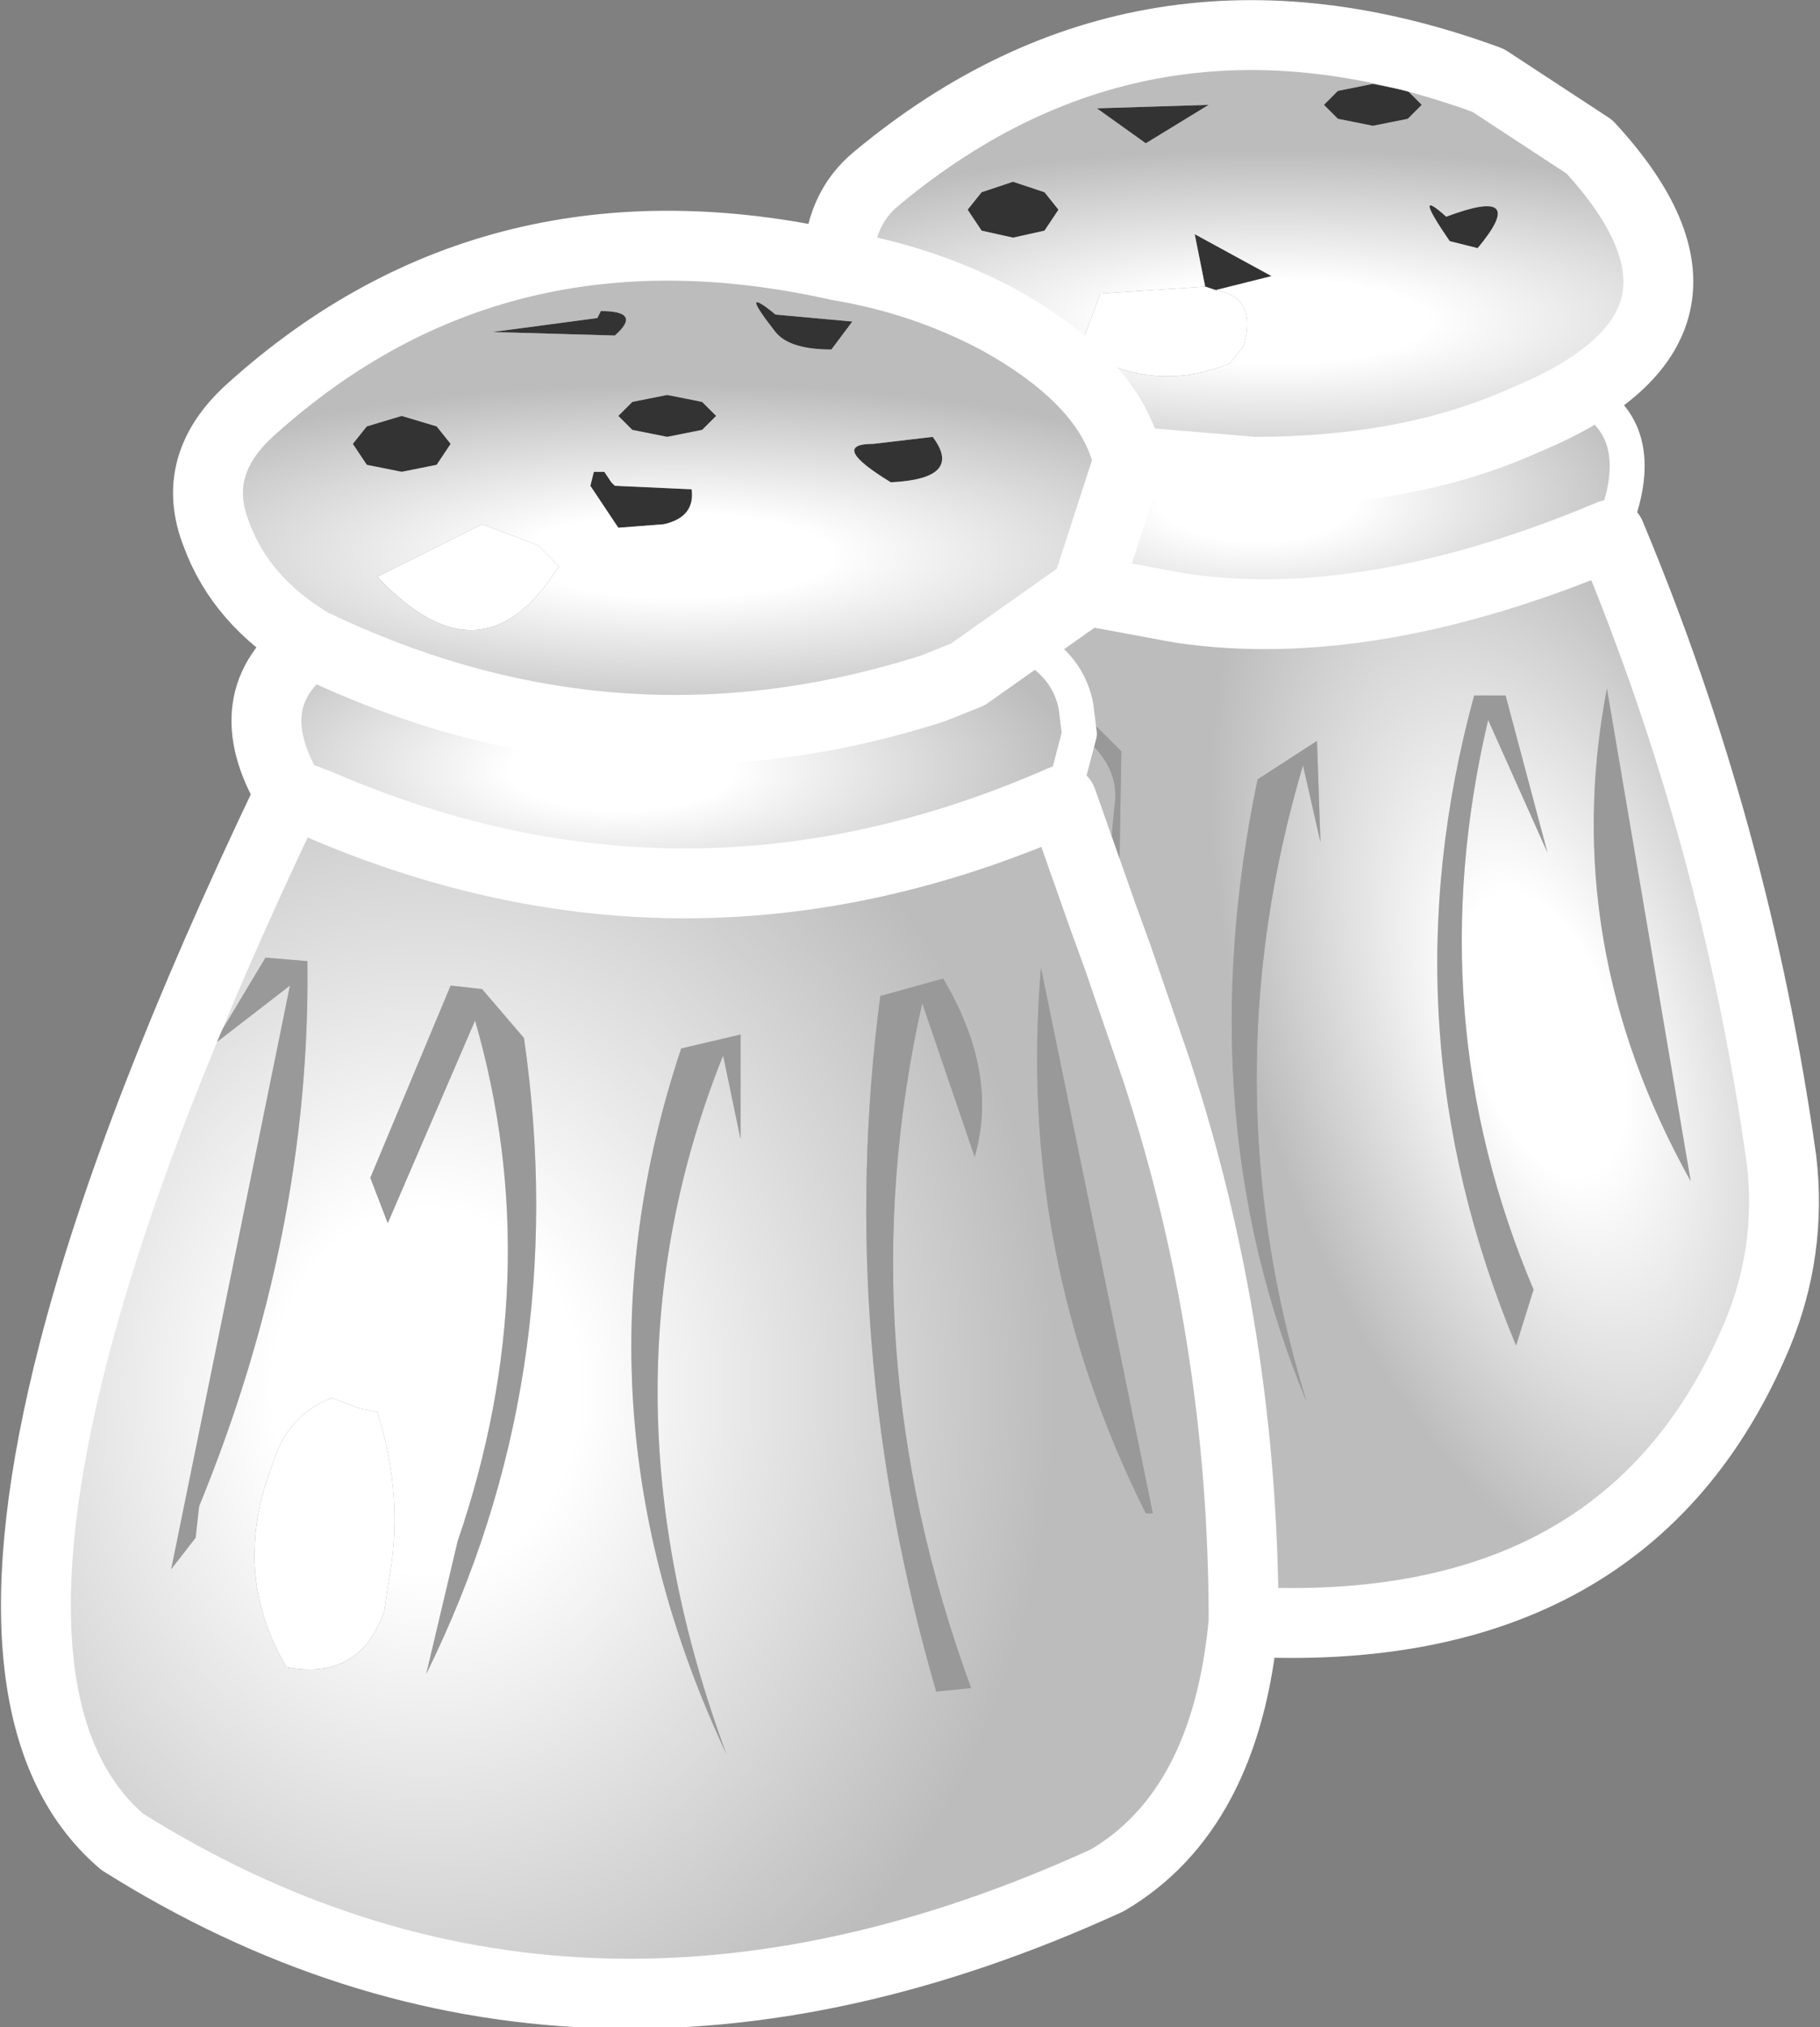 <?xml version="1.0" encoding="UTF-8" standalone="no"?>
<svg xmlns:xlink="http://www.w3.org/1999/xlink" height="29.0px" width="26.05px" xmlns="http://www.w3.org/2000/svg">
  <rect width="100%" height="100%" fill="#808080" stroke="none"/>
  <g transform="matrix(1.0, 0.0, 0.0, 1.0, 13.0, 14.45)">
    <path d="M7.7 -11.35 Q8.9 -11.8 8.15 -10.9 L7.75 -11.0 Q7.2 -11.8 7.7 -11.35 M5.95 -12.95 L6.15 -13.15 6.65 -13.25 7.15 -13.15 7.35 -12.95 7.15 -12.75 6.65 -12.65 6.15 -12.75 5.95 -12.95 M4.3 -12.95 L3.4 -12.4 2.7 -12.9 4.3 -12.95 M4.4 -10.3 L4.25 -10.35 4.1 -11.1 5.2 -10.5 4.4 -10.3 M1.95 -11.7 L2.15 -11.45 1.95 -11.15 1.5 -11.05 1.05 -11.15 0.85 -11.45 1.05 -11.7 1.5 -11.85 1.95 -11.7 M-7.95 -8.1 L-7.75 -8.35 -7.25 -8.5 -6.75 -8.35 -6.55 -8.1 -6.75 -7.8 -7.25 -7.7 -7.75 -7.8 -7.95 -8.1 M-0.25 -7.55 Q-1.15 -8.1 -0.5 -8.1 L0.35 -8.2 Q0.8 -7.6 -0.25 -7.55 M-4.55 -7.5 L-4.5 -7.7 -4.35 -7.7 -4.25 -7.55 -4.2 -7.5 -3.1 -7.45 Q-3.05 -7.05 -3.5 -6.95 L-4.15 -6.9 -4.55 -7.5 M-3.45 -8.8 L-2.95 -8.7 -2.75 -8.5 -2.95 -8.3 -3.45 -8.2 -3.95 -8.3 -4.15 -8.5 -3.95 -8.7 -3.45 -8.8 M-4.4 -10.0 Q-3.8 -10.0 -4.2 -9.65 L-5.95 -9.7 -4.45 -9.9 -4.4 -10.0 M-0.8 -9.85 L-1.1 -9.45 Q-1.7 -9.45 -1.9 -9.7 -2.45 -10.4 -1.9 -9.95 L-0.8 -9.85" fill="#333333" fill-rule="evenodd" stroke="none"/>
    <path d="M4.4 -10.3 Q5.0 -10.2 4.8 -9.5 L4.6 -9.25 Q3.5 -8.8 2.45 -9.45 L2.75 -10.25 4.25 -10.35 4.4 -10.3 M-6.1 -6.95 L-5.3 -6.65 -5.0 -6.35 Q-6.1 -4.6 -7.6 -6.2 L-6.1 -6.95 M-7.85 5.7 L-7.6 5.75 Q-7.2 7.0 -7.45 8.25 L-7.5 8.6 Q-7.85 9.6 -8.9 9.4 -9.7 8.05 -9.1 6.5 -8.9 5.8 -8.25 5.55 L-7.85 5.7" fill="#ffffff" fill-rule="evenodd" stroke="none"/>
    <path d="M2.4 -4.35 L3.05 -3.7 3.0 -0.75 2.8 -1.3 2.95 -2.9 Q3.05 -3.5 2.45 -3.95 L2.4 -4.35 M5.85 -3.85 L5.9 -2.4 5.65 -3.5 Q4.3 1.05 5.7 5.6 4.0 1.5 5.0 -3.3 L5.85 -3.85 M8.1 -4.5 L8.55 -4.5 9.15 -2.25 8.3 -4.15 Q7.3 0.1 8.95 4.0 L8.7 4.8 Q6.8 0.25 8.1 -4.5 M0.9 9.7 L0.4 9.75 Q-1.05 4.75 -0.4 -0.2 L0.5 -0.45 Q1.3 0.9 0.95 2.1 L0.2 -0.1 Q-0.9 4.8 0.9 9.7 M3.5 7.2 L3.4 7.2 Q1.55 3.5 1.9 -0.6 L3.5 7.2 M10.0 -4.6 L11.2 2.45 Q9.3 -0.95 10.0 -4.6 M-2.4 0.35 L-2.4 1.85 -2.65 0.65 Q-4.55 5.4 -2.6 10.65 -4.95 5.65 -3.25 0.55 L-2.4 0.35 M-6.55 -0.35 L-6.1 -0.3 -5.5 0.4 Q-4.8 5.25 -6.9 9.5 L-6.45 7.6 Q-5.15 3.8 -6.2 0.15 L-7.45 3.05 -7.7 2.4 -6.55 -0.35 M-9.2 -0.75 L-8.6 -0.7 Q-8.55 3.2 -10.15 7.1 L-10.2 7.55 -10.55 8.0 -8.85 -0.35 -9.95 0.5 -9.2 -0.75" fill="#999999" fill-rule="evenodd" stroke="none"/>
    <path d="M4.3 -12.95 L2.7 -12.9 3.4 -12.4 4.3 -12.95 M5.95 -12.95 L6.15 -12.75 6.65 -12.65 7.15 -12.75 7.35 -12.95 7.15 -13.15 6.65 -13.25 6.15 -13.15 5.95 -12.95 M7.7 -11.35 Q7.2 -11.8 7.75 -11.0 L8.15 -10.9 Q8.9 -11.8 7.7 -11.35 M8.85 -8.45 Q7.2 -7.7 4.95 -7.7 L3.15 -7.85 Q2.9 -9.0 1.25 -9.9 0.2 -10.45 -1.0 -10.65 -1.0 -11.45 -0.45 -11.9 3.4 -15.1 8.3 -13.3 L9.75 -12.35 Q12.1 -9.8 8.85 -8.45 M4.25 -10.35 L2.75 -10.25 2.45 -9.45 Q3.5 -8.8 4.6 -9.25 L4.8 -9.5 Q5.0 -10.2 4.4 -10.3 L5.2 -10.5 4.1 -11.1 4.25 -10.35 M1.95 -11.7 L1.5 -11.85 1.05 -11.7 0.85 -11.45 1.05 -11.15 1.5 -11.05 1.95 -11.15 2.15 -11.45 1.95 -11.7" fill="url(#gradient0)" fill-rule="evenodd" stroke="none"/>
    <path d="M3.15 -7.85 L2.55 -6.0 0.85 -4.8 0.35 -4.6 Q-4.2 -3.15 -8.55 -5.25 -9.55 -5.85 -9.9 -6.8 -10.3 -7.8 -9.4 -8.6 -5.9 -11.75 -1.0 -10.65 0.2 -10.45 1.25 -9.9 2.9 -9.0 3.15 -7.85 M-0.8 -9.85 L-1.9 -9.95 Q-2.45 -10.4 -1.9 -9.7 -1.7 -9.45 -1.1 -9.45 L-0.8 -9.85 M-4.4 -10.0 L-4.45 -9.9 -5.95 -9.7 -4.2 -9.65 Q-3.8 -10.0 -4.4 -10.0 M-3.45 -8.8 L-3.95 -8.7 -4.15 -8.5 -3.95 -8.3 -3.45 -8.2 -2.95 -8.3 -2.75 -8.5 -2.95 -8.7 -3.45 -8.8 M-4.55 -7.5 L-4.15 -6.9 -3.5 -6.95 Q-3.05 -7.05 -3.1 -7.45 L-4.2 -7.5 -4.25 -7.55 -4.35 -7.7 -4.5 -7.7 -4.55 -7.5 M-0.25 -7.55 Q0.8 -7.6 0.35 -8.2 L-0.5 -8.1 Q-1.15 -8.1 -0.25 -7.55 M-7.95 -8.1 L-7.75 -7.8 -7.25 -7.7 -6.75 -7.8 -6.55 -8.1 -6.75 -8.35 -7.25 -8.5 -7.75 -8.35 -7.95 -8.1 M-6.1 -6.95 L-7.6 -6.2 Q-6.1 -4.6 -5.0 -6.35 L-5.3 -6.65 -6.1 -6.95" fill="url(#gradient1)" fill-rule="evenodd" stroke="none"/>
    <path d="M8.85 -8.45 L9.75 -8.75 Q10.65 -8.2 10.05 -6.8 6.6 -5.35 3.9 -5.75 L2.55 -6.0 3.15 -7.85 4.95 -7.7 Q7.2 -7.7 8.85 -8.45" fill="url(#gradient2)" fill-rule="evenodd" stroke="none"/>
    <path d="M2.55 -6.0 L3.9 -5.75 Q6.6 -5.35 10.05 -6.8 11.85 -2.5 12.5 2.15 12.65 3.45 12.15 4.65 10.3 9.05 4.8 8.75 4.8 4.65 3.55 0.85 L3.0 -0.75 3.05 -3.7 2.4 -4.35 Q2.3 -4.85 1.85 -5.15 L0.85 -4.8 2.55 -6.0 M2.45 -3.95 Q3.05 -3.5 2.95 -2.9 L2.8 -1.3 2.2 -3.0 2.45 -3.95 M8.1 -4.5 Q6.8 0.25 8.7 4.8 L8.95 4.0 Q7.3 0.1 8.3 -4.15 L9.15 -2.25 8.55 -4.5 8.1 -4.5 M5.85 -3.85 L5.0 -3.3 Q4.0 1.5 5.7 5.6 4.3 1.05 5.65 -3.5 L5.9 -2.4 5.85 -3.85 M10.0 -4.6 Q9.3 -0.95 11.2 2.45 L10.0 -4.6" fill="url(#gradient3)" fill-rule="evenodd" stroke="none"/>
    <path d="M-8.85 -3.1 Q-9.65 -4.45 -8.55 -5.25 -4.2 -3.15 0.35 -4.6 L0.85 -4.8 1.85 -5.15 Q2.3 -4.85 2.4 -4.35 L2.45 -3.95 2.2 -3.0 Q-3.15 -0.65 -8.45 -2.95 L-8.85 -3.1" fill="url(#gradient4)" fill-rule="evenodd" stroke="none"/>
    <path d="M4.8 8.75 Q4.55 11.45 2.85 12.45 -4.8 15.95 -11.25 11.9 -13.3 10.15 -11.95 4.9 -11.1 1.6 -8.85 -3.1 L-8.45 -2.95 Q-3.15 -0.65 2.2 -3.0 L2.8 -1.3 3.0 -0.75 3.55 0.85 Q4.8 4.65 4.8 8.75 M3.5 7.2 L1.9 -0.6 Q1.55 3.5 3.4 7.2 L3.5 7.2 M0.9 9.7 Q-0.9 4.8 0.2 -0.1 L0.95 2.1 Q1.3 0.9 0.5 -0.45 L-0.4 -0.2 Q-1.05 4.75 0.4 9.75 L0.9 9.7 M-9.2 -0.75 L-9.95 0.5 -8.85 -0.35 -10.55 8.0 -10.2 7.55 -10.15 7.1 Q-8.55 3.2 -8.6 -0.7 L-9.2 -0.75 M-6.55 -0.35 L-7.7 2.4 -7.45 3.05 -6.2 0.15 Q-5.15 3.8 -6.45 7.6 L-6.9 9.5 Q-4.8 5.25 -5.5 0.4 L-6.1 -0.3 -6.55 -0.35 M-2.4 0.35 L-3.25 0.55 Q-4.95 5.65 -2.6 10.65 -4.55 5.4 -2.65 0.65 L-2.4 1.85 -2.4 0.35 M-7.85 5.7 L-8.25 5.55 Q-8.9 5.8 -9.1 6.5 -9.7 8.05 -8.9 9.4 -7.85 9.6 -7.5 8.6 L-7.45 8.25 Q-7.2 7.0 -7.6 5.75 L-7.85 5.7" fill="url(#gradient5)" fill-rule="evenodd" stroke="none"/>
    <path d="M8.85 -8.45 Q7.2 -7.7 4.95 -7.7 L3.15 -7.85 2.55 -6.0 3.9 -5.75 Q6.6 -5.35 10.05 -6.8 11.85 -2.5 12.5 2.15 12.65 3.45 12.15 4.65 10.3 9.05 4.8 8.75 4.55 11.45 2.85 12.45 -4.8 15.95 -11.25 11.9 -13.3 10.15 -11.95 4.9 -11.1 1.6 -8.85 -3.1 -9.65 -4.45 -8.55 -5.25 -9.55 -5.85 -9.9 -6.8 -10.3 -7.8 -9.4 -8.6 -5.9 -11.75 -1.0 -10.65 -1.0 -11.45 -0.45 -11.9 3.4 -15.1 8.3 -13.3 L9.75 -12.35 Q12.1 -9.8 8.85 -8.45 M3.15 -7.85 Q2.9 -9.0 1.25 -9.9 0.2 -10.45 -1.0 -10.65 M-8.55 -5.25 Q-4.2 -3.15 0.35 -4.6 L0.85 -4.8 2.55 -6.0 M3.0 -0.75 L3.55 0.85 Q4.8 4.65 4.8 8.75 M2.8 -1.3 L3.0 -0.75 M2.2 -3.0 L2.8 -1.3 M2.2 -3.0 Q-3.15 -0.65 -8.45 -2.95 L-8.85 -3.1" fill="none" stroke="#ffffff" stroke-linecap="round" stroke-linejoin="round" stroke-width="1.0"/>
    <path d="M10.05 -6.8 Q10.65 -8.2 9.75 -8.75 L8.85 -8.45 M0.85 -4.8 L1.85 -5.15 Q2.3 -4.85 2.4 -4.35 L2.45 -3.95 2.2 -3.0" fill="none" stroke="#ffffff" stroke-linecap="round" stroke-linejoin="round" stroke-width="0.5"/>
  </g>
  <defs>
    <radialGradient cx="0" cy="0" gradientTransform="matrix(0.0, -0.003, 0.011, 0.0, 5.25, -9.85)" gradientUnits="userSpaceOnUse" id="gradient0" r="819.2" spreadMethod="pad">
      <stop offset="0.243" stop-color="#ffffff"/>
      <stop offset="1.0" stop-color="#bcbcbc"/>
    </radialGradient>
    <radialGradient cx="0" cy="0" gradientTransform="matrix(0.0, -0.003, 0.011, 0.0, -3.3, -6.5)" gradientUnits="userSpaceOnUse" id="gradient1" r="819.2" spreadMethod="pad">
      <stop offset="0.243" stop-color="#ffffff"/>
      <stop offset="1.0" stop-color="#bcbcbc"/>
    </radialGradient>
    <radialGradient cx="0" cy="0" gradientTransform="matrix(0.0, -0.003, 0.007, 0.0, 5.0, -7.3)" gradientUnits="userSpaceOnUse" id="gradient2" r="819.2" spreadMethod="pad">
      <stop offset="0.243" stop-color="#ffffff"/>
      <stop offset="1.0" stop-color="#bcbcbc"/>
    </radialGradient>
    <radialGradient cx="0" cy="0" gradientTransform="matrix(-0.005, 0.001, -0.003, -0.01, 9.1, 0.35)" gradientUnits="userSpaceOnUse" id="gradient3" r="819.2" spreadMethod="pad">
      <stop offset="0.243" stop-color="#ffffff"/>
      <stop offset="1.0" stop-color="#bcbcbc"/>
    </radialGradient>
    <radialGradient cx="0" cy="0" gradientTransform="matrix(0.0, -0.003, 0.008, 0.0, -4.1, -3.45)" gradientUnits="userSpaceOnUse" id="gradient4" r="819.2" spreadMethod="pad">
      <stop offset="0.243" stop-color="#ffffff"/>
      <stop offset="1.0" stop-color="#bcbcbc"/>
    </radialGradient>
    <radialGradient cx="0" cy="0" gradientTransform="matrix(0.011, 0.0, 0.0, 0.013, -6.9, 5.45)" gradientUnits="userSpaceOnUse" id="gradient5" r="819.2" spreadMethod="pad">
      <stop offset="0.243" stop-color="#ffffff"/>
      <stop offset="1.0" stop-color="#bcbcbc"/>
    </radialGradient>
  </defs>
</svg>
